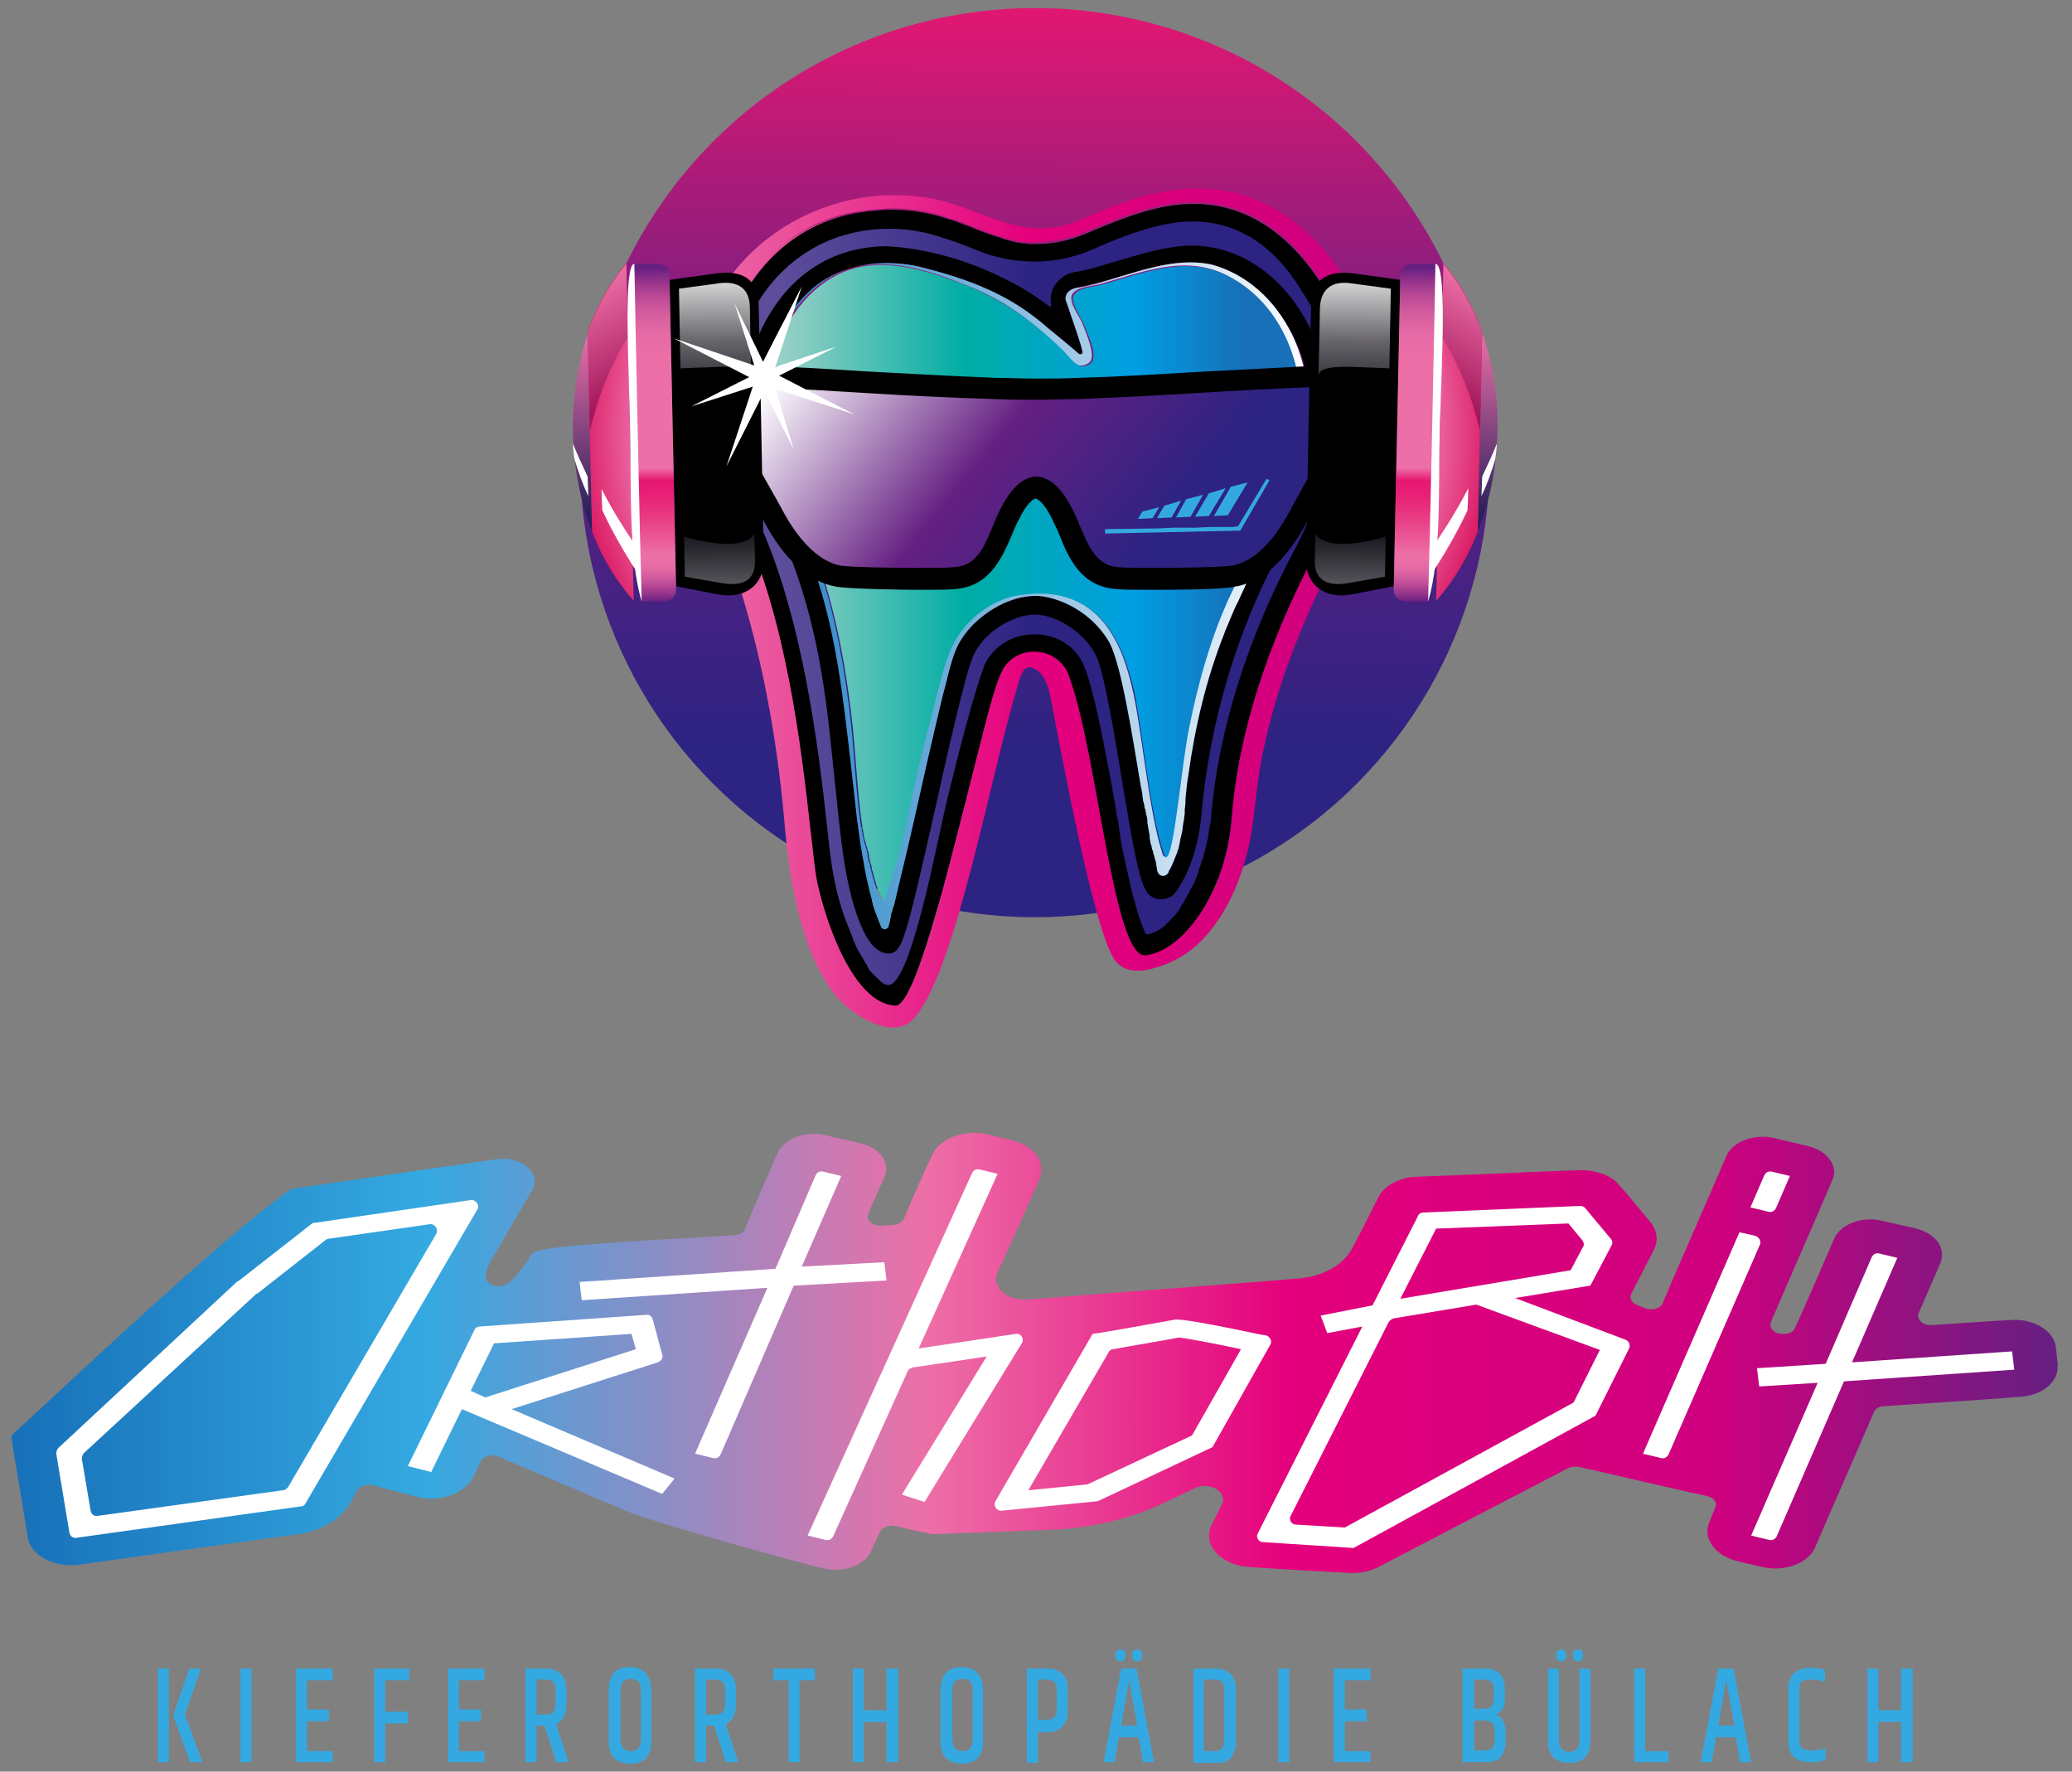 <?xml version="1.0" encoding="utf-8"?>
<!-- Generator: Adobe Illustrator 27.6.1, SVG Export Plug-In . SVG Version: 6.00 Build 0)  -->
<svg version="1.1" id="Ebene_1" xmlns="http://www.w3.org/2000/svg" xmlns:xlink="http://www.w3.org/1999/xlink" x="0px" y="0px"
	 viewBox="0 0 283.5 242.4" style="enable-background:new 0 0 283.5 242.4;" xml:space="preserve">
<rect x="0" y="0" width="283.5" height="242.4" fill="#808080" stroke="none"/>
<style type="text/css">
	.st0{fill:url(#SVGID_1_);}
	.st1{fill:url(#SVGID_00000093155750274118301800000006269647751676324768_);}
	.st2{fill:url(#SVGID_00000017480103143119368490000001428582401440831670_);}
	.st3{fill:url(#SVGID_00000051357605928509857260000011009731948330084239_);}
	.st4{fill:url(#SVGID_00000047763164804042561440000016387323247898380968_);}
	.st5{fill:url(#SVGID_00000064336221651217686050000014644202133299891109_);}
	.st6{fill:url(#SVGID_00000176723492531252157960000001565618816124521863_);}
	.st7{fill:url(#SVGID_00000143590162185672282990000017477745413533315761_);}
	.st8{fill:url(#SVGID_00000070112612112427897080000016565387307573016247_);}
	.st9{fill:url(#SVGID_00000138564135670099578460000005442627349083343037_);}
	.st10{fill:url(#SVGID_00000103977037762236379110000014040493357905340303_);}
	.st11{fill:url(#SVGID_00000178171831476410048760000005153908921115793548_);}
	.st12{fill:url(#SVGID_00000071526331084603268810000013536174758822347420_);}
	.st13{fill:url(#SVGID_00000111179112153724174420000012101255171785100701_);}
	.st14{fill:url(#SVGID_00000039122288757943435980000013755465171714483874_);}
	.st15{fill:#FFFFFF;}
	.st16{fill:url(#SVGID_00000085224699503528735380000015250579426556874135_);}
	.st17{fill:url(#SVGID_00000121968785224162025680000015040054088793476013_);}
	.st18{fill:url(#SVGID_00000054242377442381628940000017255898187792276644_);}
	.st19{fill:url(#SVGID_00000045600651146551957530000005213140161483390126_);}
	.st20{fill:url(#SVGID_00000159466001987451231090000002622959227136707486_);}
	.st21{fill:url(#SVGID_00000047757725660311946030000004682842516705059763_);}
	.st22{fill:#34A9E1;}
	.st23{fill:url(#SVGID_00000040538257259622936550000017850718611817763489_);}
</style>
<g>
	<linearGradient id="SVGID_1_" gradientUnits="userSpaceOnUse" x1="141.351" y1="116.214" x2="141.953" y2="-0.667">
		<stop  offset="0.122" style="stop-color:#2D2382"/>
		<stop  offset="0.525" style="stop-color:#652082"/>
		<stop  offset="1" style="stop-color:#E61771"/>
	</linearGradient>
	<circle class="st0" cx="141.6" cy="63.3" r="62.2"/>
</g>
<linearGradient id="SVGID_00000053535433326338117100000012477444540257183113_" gradientUnits="userSpaceOnUse" x1="94.465" y1="83.186" x2="187.025" y2="83.186">
	<stop  offset="0" style="stop-color:#ED6FA7"/>
	<stop  offset="0.5" style="stop-color:#E5007C"/>
	<stop  offset="1" style="stop-color:#CE007E"/>
</linearGradient>
<path style="fill:url(#SVGID_00000053535433326338117100000012477444540257183113_);" d="M188.3,49.1C186,37.5,177,26,164.4,25.8
	c-4.8-0.1-9.4,1.3-13.8,3.1c-2,0.8-4,1.9-6.1,2.2c-6.7,1.1-12.3-3.7-18.8-4.2c-12.1-1.5-24.7,5.4-29,16.9
	c-3.4,8.9-2.9,18.6,0.8,27.2c1.5,3.5,3,6.9,4.1,10.6c3.1,10.3,4.9,21,5.8,31.7c1,11.8,3.9,20.5,8.4,24.4c2.5,2.1,6.7,4.3,9.2,1.7
	c5.8-6.3,10.6-33.9,14.4-46.1c0.1-0.3,0.3-1.1,0.7-1.6c0.3-0.4,0.8-0.5,1.2-0.3c1.4,0.5,2.1,2.2,2.4,3.8c0.7,3.4,5.5,30.5,8.6,35.8
	c1.2,2.1,3.6,2.1,5.8,1.4c3.9-1.1,6.5-3.4,8.7-6.7c2.2-3.3,3.5-7.1,4.3-11c0.7-4.2,0.9-8.5,1.9-12.7c2-9.2,5.6-17.9,9.9-26.2
	C187.2,67.6,190,58.3,188.3,49.1z M179.8,75.9c-6.5,12.1-10.3,24.8-11.2,36.2c-0.3,3.4-1.8,9-3.7,12c-2.4,3.9-4,5.6-8.3,6.5
	c0,0,3.2,0.1,0,0c-2.8-0.1-4.8-11.8-7-23.3c-1.1-5.9-2.2-11.5-3.1-14.3c-0.1-0.3-0.2-0.5-0.2-0.8c-0.8-2.9-6.4-5.5-9.1-0.8
	c0,0.1-0.1,0.2-0.1,0.3c-0.1,0.1-0.1,0.3-0.2,0.4c-0.9,2.1-1.9,6.1-3.2,11.1c-0.3,1.3-0.7,2.7-1,4.1c-3.2,12.7-6.9,28.5-9.7,30
	c0,0-0.1,0-0.1,0.1c-0.1,0-0.2,0.1-0.3,0.1c-5.7-0.3-9.5-11.2-10.7-17c-0.3-1.4-0.6-3.8-0.9-7c-1.3-10.9-3.4-29-9.5-42
	c-0.3-0.6-0.6-1.2-0.9-1.9c0-0.1-0.1-0.2-0.1-0.2c-0.2-0.5-0.4-1-0.6-1.6c-0.1-0.2-0.2-0.5-0.3-0.7c-0.1-0.3-0.2-0.6-0.3-0.9
	c-0.1-0.5-0.3-0.9-0.4-1.4c0,0,0,0,0-0.1c-2.2-8.6-1.2-17.9,3-25c3.6-5.9,8.7-9.7,15.6-10.8c0.3,0,0.5-0.1,0.8-0.1
	c0.2,0,0.4-0.1,0.7-0.1c0.4,0,0.8-0.1,1.2-0.1c0.6,0,1.1-0.1,1.7-0.1c2.7,0,5.4,0.4,7.9,1.3c0.5,0.2,1,0.3,1.5,0.5
	c0.3,0.1,0.5,0.2,0.8,0.3c0.7,0.3,1.3,0.5,2,0.8c0.1,0,0.2,0.1,0.3,0.1c0.4,0.1,0.7,0.3,1.1,0.4c0.1,0,0.2,0.1,0.3,0.1
	c0.4,0.2,0.9,0.3,1.3,0.4c0.1,0,0.2,0,0.2,0.1c0.4,0.1,0.7,0.2,1.1,0.3c0.1,0,0.3,0.1,0.4,0.1c0.4,0.1,0.8,0.1,1.3,0.2
	c0,0,0.1,0,0.1,0c0.5,0,1,0.1,1.5,0c2.4,0,4.7-0.5,6.8-1.4c5.2-2.2,9.9-4.1,14.8-4.1c6.8,0,12.6,3.5,17.2,10.5
	C187.6,48.6,187.3,62.2,179.8,75.9z"/>
<linearGradient id="SVGID_00000116938197954490204160000011853546874613184908_" gradientUnits="userSpaceOnUse" x1="96.543" y1="120.358" x2="186.705" y2="120.358">
	<stop  offset="0" style="stop-color:#ED6FA7"/>
	<stop  offset="0.5" style="stop-color:#E5007C"/>
	<stop  offset="1" style="stop-color:#CE007E"/>
</linearGradient>
<path style="fill:url(#SVGID_00000116938197954490204160000011853546874613184908_);" d="M123,137.4c2.8-1.5,6.6-17.2,9.7-30
	c0.4-1.4,0.7-2.8,1-4.1C130.4,116.5,125.8,135.7,123,137.4z"/>
<linearGradient id="SVGID_00000152985035385203107640000010071523258341671854_" gradientUnits="userSpaceOnUse" x1="96.543" y1="103.349" x2="186.705" y2="103.349">
	<stop  offset="0" style="stop-color:#ED6FA7"/>
	<stop  offset="0.5" style="stop-color:#E5007C"/>
	<stop  offset="1" style="stop-color:#CE007E"/>
</linearGradient>
<path style="fill:url(#SVGID_00000152985035385203107640000010071523258341671854_);" d="M156.7,130.6c-4.2,0.4-6.4-27-10.2-37.5
	c0.9,2.8,2,8.4,3.1,14.3c2.1,11.5,4.2,23.2,7,23.3c3.2,0.1,0,0,0,0c4.2-0.9,5.9-2.6,8.3-6.5c1.9-3.1,3.4-8.6,3.7-12
	c1-11.5,4.8-24.2,11.2-36.2c-6.5,12.1-10.5,24.5-11.3,36C167.7,122.8,161.4,130.1,156.7,130.6z"/>
<linearGradient id="SVGID_00000065771270411856964340000009799506937409117072_" gradientUnits="userSpaceOnUse" x1="96.543" y1="47.004" x2="186.705" y2="47.004">
	<stop  offset="0" style="stop-color:#ED6FA7"/>
	<stop  offset="0.5" style="stop-color:#E5007C"/>
	<stop  offset="1" style="stop-color:#CE007E"/>
</linearGradient>
<path style="fill:url(#SVGID_00000065771270411856964340000009799506937409117072_);" d="M117.4,29.1c-6.9,1.1-12.1,4.8-15.6,10.8
	c-4.3,7.1-5.3,16.4-3,25C94.9,49.8,101.5,31.8,117.4,29.1z"/>
<path d="M180.5,38.4c-4.6-6.9-10.4-10.5-17.2-10.5c-4.9,0-9.6,1.9-14.8,4.1c-2.1,0.9-4.4,1.4-6.8,1.4c-0.1,0-0.3,0-0.4,0
	c-0.4,0-0.7,0-1.1-0.1c0,0-0.1,0-0.1,0c-0.4,0-0.8-0.1-1.3-0.2c-0.1,0-0.3-0.1-0.4-0.1c-0.4-0.1-0.7-0.2-1.1-0.3
	c-0.1,0-0.2,0-0.2-0.1c-0.4-0.1-0.9-0.3-1.3-0.4c-0.1,0-0.2-0.1-0.3-0.1c-0.4-0.1-0.7-0.3-1.1-0.4c-0.1,0-0.2-0.1-0.3-0.1
	c-0.4-0.2-0.8-0.3-1.2-0.5c-0.3-0.1-0.5-0.2-0.8-0.3c-0.3-0.1-0.5-0.2-0.8-0.3c-0.5-0.2-1-0.4-1.5-0.5c-2.6-0.9-5.2-1.3-7.9-1.3
	c-0.6,0-1.1,0-1.7,0.1c-0.4,0-0.8,0.1-1.2,0.1c-0.2,0-0.5,0-0.7,0.1c-0.3,0-0.5,0.1-0.8,0.1c-15.9,2.6-22.5,20.7-18.7,35.7
	c0,0,0,0,0,0.1c0.1,0.5,0.3,0.9,0.4,1.4c0.1,0.3,0.2,0.6,0.3,0.9c0.1,0.2,0.2,0.5,0.3,0.7c0.2,0.5,0.4,1,0.6,1.6
	c0,0.1,0.1,0.2,0.1,0.2c0.3,0.6,0.6,1.3,0.9,1.9c6.2,12.9,8.3,31.1,9.5,42c0.4,3.1,0.6,5.6,0.9,7c1.2,5.7,5,16.7,10.7,17
	c0.1,0,0.3,0,0.4-0.1c2.9-1.7,7.4-20.9,10.8-34.1c1.3-5.2,2.4-9.5,3.2-11.1l0-0.1c0.1-0.1,0.1-0.2,0.2-0.3c0-0.1,0.1-0.2,0.1-0.3
	c2.1-3.6,7.5-3.1,9,0.7c0.1,0.3,0.2,0.6,0.3,0.9c3.7,10.5,5.9,37.9,10.2,37.5c4.7-0.4,10.9-7.8,11.8-18.7c0.9-11.5,4.9-23.9,11.3-36
	C187.3,62.2,187.6,48.6,180.5,38.4z M162.6,106.1c-0.2,1.1-0.3,2.2-0.4,3.3c0,0.4-0.1,0.9-0.1,1.4c0,0.1,0,0.3,0,0.4
	c0,0.3-0.1,0.6-0.1,1c0,0.2-0.1,0.3-0.1,0.5c0,0.3-0.1,0.6-0.1,0.8c0,0.2-0.1,0.4-0.1,0.6c-0.1,0.3-0.1,0.5-0.2,0.8
	c0,0.2-0.1,0.4-0.1,0.6c-0.1,0.3-0.1,0.5-0.2,0.8c-0.1,0.2-0.1,0.4-0.2,0.6c-0.1,0.2-0.2,0.5-0.3,0.7c-0.1,0.2-0.1,0.4-0.2,0.5
	c-0.1,0.2-0.2,0.5-0.3,0.7c-0.1,0.2-0.2,0.3-0.3,0.5c0,0.1-0.1,0.2-0.1,0.2c0,0-0.1,0.1-0.1,0.1c-0.4,0.4-1.1,0.3-1.3-0.3
	c0,0,0,0,0,0c0-0.1,0-0.2-0.1-0.3c0-0.1,0-0.1,0-0.2c0-0.2-0.1-0.4-0.1-0.5c0,0,0-0.1,0-0.1c0-0.2-0.1-0.3-0.1-0.5
	c0-0.1,0-0.2-0.1-0.3c0-0.1-0.1-0.3-0.1-0.4c0-0.1,0-0.2-0.1-0.3c0-0.1-0.1-0.3-0.1-0.4c0-0.1,0-0.2-0.1-0.3c0-0.2-0.1-0.3-0.1-0.5
	c0-0.1,0-0.2-0.1-0.3c0-0.2-0.1-0.4-0.1-0.6c0-0.1,0-0.2,0-0.3c-0.1-0.6-0.2-1.1-0.3-1.7c0-0.1,0-0.2,0-0.3c0-0.2-0.1-0.4-0.1-0.7
	c0-0.1,0-0.2-0.1-0.3c0-0.2-0.1-0.4-0.1-0.6c0-0.1,0-0.2-0.1-0.3c0-0.2-0.1-0.4-0.1-0.6c0-0.1,0-0.2-0.1-0.3c0-0.3-0.1-0.5-0.1-0.8
	c0,0,0-0.1,0-0.1c-0.1-0.3-0.1-0.6-0.2-1c-1.3-7.8-2.7-16.6-4.3-19.7c-1.9-3.3-5.4-5.7-9.1-6.3c-3-0.4-6.7,1-9.5,3.8
	c-2.3,2.4-2.7,4-3.5,7c-0.2,0.8-0.4,1.7-0.7,2.7c-1.1,4.2-2.3,9.8-3.5,15.2c-1.1,4.9-2.2,9.5-3,12.8c-0.1,0.3-0.1,0.5-0.2,0.8
	c0,0.1,0,0.1-0.1,0.2c0,0.2-0.1,0.3-0.1,0.5c0,0.1,0,0.1-0.1,0.2c0,0.2-0.1,0.3-0.1,0.4c0,0,0,0.1,0,0.1c0,0.2-0.1,0.3-0.1,0.5
	c0,0,0,0.1,0,0.1c0,0.1-0.1,0.2-0.1,0.3c0,0,0,0.1,0,0.1c0,0.1-0.1,0.2-0.1,0.3c0,0,0,0.1,0,0.1c0,0,0,0,0,0c0,0,0,0,0,0
	c-0.1,0.4-0.7,0.5-1,0.2c0,0-0.2-0.3-0.2-0.5c-0.1-0.2-0.1-0.3-0.2-0.5c-0.1-0.3-0.2-0.5-0.3-0.8c-0.1-0.2-0.1-0.3-0.2-0.5
	c-0.1-0.3-0.2-0.7-0.3-1c0-0.2-0.1-0.3-0.1-0.5c-0.1-0.5-0.3-1.1-0.4-1.6c-0.1-0.4-0.2-0.8-0.3-1.2c0,0,0,0,0,0c0,0,0,0,0,0
	c-0.1-0.5-0.2-1-0.3-1.5c-0.1-0.8-0.3-1.6-0.4-2.4c-0.1-0.9-0.3-1.8-0.4-2.7c-0.1-0.4-0.1-0.8-0.2-1.3c-0.3-2.7-0.6-5.3-0.9-8
	c-1-8.8-2-17.8-4.9-26.2c-1-3-2.3-6-3.7-8.9c-0.6-1.2-1.1-2.5-1.7-3.7c-4-9.4-2.2-19.3,4.7-25.8c2.7-2.5,6.5-3.8,10.5-3.8
	c1.7,0,3.5,0.2,5.3,0.7c7.6,2,12.4,4.4,16.8,8.2c1.2,1,2.8,2.2,4.2,3.5c0.2,0.2,0.6,0,0.5-0.3c-0.2-1.2-1.3-4-2.3-7.1
	c-0.2-1.3,1.4-1.6,1.4-1.6c2.1-0.4,4.2-1,6.2-1.6c4-1.2,8.2-2.5,12.4-1.6c4.7,1.3,8.5,4.8,11,9.5c6.5,12.6-2.1,25.3-4,29.3
	c-1.2,2.5-2.4,5.1-3.4,7.3c-0.4,0.8-0.7,1.5-1,2.2c-0.4,0.8-0.7,1.6-0.9,2.2C165,93.1,163.5,99.6,162.6,106.1z"/>
<linearGradient id="SVGID_00000065765349603160887140000005899945721090261688_" gradientUnits="userSpaceOnUse" x1="106.319" y1="82.535" x2="176.482" y2="82.535">
	<stop  offset="0" style="stop-color:#5D4D9B"/>
	<stop  offset="0.498" style="stop-color:#2D2382"/>
</linearGradient>
<path style="fill:url(#SVGID_00000065765349603160887140000005899945721090261688_);" d="M163.2,30.3
	C163.2,30.3,163.2,30.3,163.2,30.3c-4.5,0-9.3,1.9-13.9,3.9c-4.8,2.1-10.5,2.1-15.5,0.1c-1.4-0.6-3-1.2-4.9-1.8l0,0
	c-2.3-0.8-4.8-1.2-7.2-1.2c-3.9,0-7.8,1-11,3c-12,7.4-13.1,24.3-7.2,36.4c6.3,13.3,8.5,31.7,9.7,42.7c0.7,6.8,1.3,9.7,3.5,15l0,0.1
	c0.1,0.3,0.3,0.6,0.4,0.9c0,0.1,0.1,0.2,0.1,0.2c0.1,0.2,0.2,0.4,0.3,0.6c0.1,0.1,0.1,0.2,0.2,0.3c0.1,0.2,0.2,0.4,0.3,0.5
	c0.1,0.1,0.1,0.2,0.2,0.4c0.1,0.2,0.2,0.3,0.3,0.5c0.1,0.1,0.2,0.2,0.2,0.4c0.1,0.2,0.2,0.3,0.3,0.5c0.1,0.1,0.2,0.2,0.3,0.3
	c0.1,0.1,0.2,0.3,0.4,0.4c0.1,0.1,0.2,0.2,0.3,0.3c0.1,0.1,0.3,0.2,0.4,0.4c0.1,0.1,0.2,0.2,0.4,0.3c0.1,0.1,0.2,0.2,0.4,0.2
	c0.3,0.1,0.6,0.1,0.9-0.1c3-2.2,6.2-19.9,7.5-25.2c1.7-7,3.6-14.3,5-18.1l0-0.1c1.2-2.7,3.8-4.4,6.9-4.4c0,0,0,0,0.1,0
	c3.1,0,5.7,1.7,6.8,4.5c1.2,3,2.5,9.6,3.8,16.6c0.1,0.8,0.3,1.6,0.4,2.3c0,0.2,0.1,0.4,0.1,0.7c0,0.2,0.1,0.5,0.1,0.7
	c0.1,0.3,0.1,0.5,0.2,0.8c0,0.3,0.1,0.5,0.1,0.8c0,0.2,0.1,0.5,0.1,0.7c0,0.2,0.1,0.5,0.1,0.7c0,0.2,0.1,0.5,0.1,0.7
	c0,0.2,0.1,0.4,0.1,0.6c0.1,0.3,0.1,0.5,0.2,0.8c0,0.2,0.1,0.4,0.1,0.6c0.1,0.3,0.1,0.5,0.2,0.8c0,0.2,0.1,0.4,0.1,0.6
	c0.1,0.2,0.1,0.5,0.2,0.7c0,0.2,0.1,0.4,0.1,0.6c0.1,0.2,0.1,0.5,0.2,0.7c0,0.2,0.1,0.4,0.1,0.6c0.1,0.2,0.1,0.4,0.2,0.7
	c0,0.2,0.1,0.4,0.1,0.5c0.1,0.2,0.1,0.4,0.2,0.6c0,0.2,0.1,0.3,0.1,0.5c0.1,0.2,0.1,0.4,0.2,0.6c0,0.2,0.1,0.3,0.1,0.5
	c0.1,0.2,0.1,0.4,0.2,0.5c0,0.2,0.1,0.3,0.1,0.4c0.1,0.2,0.1,0.3,0.2,0.5c0,0.1,0.1,0.3,0.1,0.4c0.1,0.1,0.1,0.3,0.2,0.4
	c0,0.1,0.1,0.2,0.1,0.3c0,0.1,0.1,0.2,0.1,0.3c0.1,0.3,0.4,0.4,0.7,0.3c0.2-0.1,0.3-0.1,0.5-0.2c0.2-0.1,0.3-0.1,0.5-0.2
	c0.2-0.1,0.3-0.2,0.5-0.3c0.1-0.1,0.3-0.2,0.4-0.3c0.2-0.1,0.3-0.3,0.4-0.4c0.1-0.1,0.3-0.2,0.4-0.4c0.1-0.1,0.3-0.3,0.4-0.4
	c0.1-0.1,0.3-0.3,0.4-0.4c0.1-0.2,0.3-0.3,0.4-0.5c0.1-0.2,0.2-0.3,0.3-0.5c0.1-0.2,0.2-0.4,0.3-0.5c0.1-0.2,0.2-0.3,0.3-0.5
	c0.1-0.2,0.2-0.4,0.3-0.6c0.1-0.2,0.2-0.3,0.3-0.5c0.1-0.2,0.2-0.4,0.3-0.6c0.1-0.2,0.2-0.4,0.3-0.5c0.1-0.2,0.2-0.4,0.3-0.7
	c0.1-0.2,0.2-0.4,0.2-0.5c0.1-0.2,0.2-0.5,0.2-0.7c0.1-0.2,0.1-0.4,0.2-0.5c0.1-0.2,0.1-0.5,0.2-0.7c0.1-0.2,0.1-0.4,0.2-0.5
	c0.1-0.2,0.1-0.5,0.2-0.7c0-0.2,0.1-0.4,0.1-0.5c0.1-0.2,0.1-0.5,0.2-0.7c0-0.2,0.1-0.3,0.1-0.5c0.1-0.2,0.1-0.5,0.1-0.7
	c0-0.1,0.1-0.3,0.1-0.4c0-0.3,0.1-0.5,0.1-0.8c0-0.1,0-0.2,0.1-0.3c0.1-0.4,0.1-0.7,0.1-1c1-11.8,5-24.6,11.6-36.9
	c1.2-2.3,2.3-4.8,3.4-7.7c3.7-10,2.8-19.2-2.6-27.4C174.3,33.5,169.2,30.3,163.2,30.3z M181,60.5c-0.7,3.9-1.8,7.7-5.4,14.1
	c-6.3,11.2-10.1,24.3-11.2,36.7c-0.2,2.5-1,7.2-3.5,10.7c-0.7,1.1-2.3,1.3-3.3,0.7l0,0c-1.2-0.7-1.8-3-2.9-9c-0.3-1.6-0.6-3.6-1-5.8
	c-1.1-6.8-2.5-15.2-3.6-17.9c-1.3-3.1-5.3-5.9-8.5-5.9c0,0-0.1,0-0.1,0c-2.9,0-7.1,2.5-8.4,5.8c-1.1,2.7-3.3,12.4-5.2,21
	c-3.6,15.9-4.3,18.7-5.6,19.4c-0.4,0.2-2.4,0.8-4.2-3c-2.6-5.6-3.1-13.3-3.9-20.6c-0.2-1.9-0.4-3.8-0.6-5.7
	c-1.4-13.3-3.6-21.1-7.6-30c-0.5-1-1.8-4-2-4.4c-3.5-7.6-2.9-17.1,1.6-24.1c3.6-5.7,9.2-8.8,15.7-8.8c8.6,0.4,17.2,4.3,22.1,8.1
	c0,0,0.1,0.1,0.2,0.1c0.1,0,0.1,0.1,0.2,0.1c0-0.1,0-0.1,0-0.2c0-0.1,0-0.1,0-0.2c-0.2-1.4,0.3-2.7,1.5-3.6c0.5-0.4,1.2-0.7,1.9-0.8
	c1.8-0.3,3.7-0.9,5.7-1.5c3.4-1,6.9-2.1,10.3-2.1c6.6,0.1,12.4,4.2,15.9,11C181.6,50,182,55.3,181,60.5z"/>
<linearGradient id="SVGID_00000144296212941324165930000016183628465774029472_" gradientUnits="userSpaceOnUse" x1="103.479" y1="81.541" x2="179.577" y2="81.541">
	<stop  offset="0" style="stop-color:#2081C4"/>
	<stop  offset="1" style="stop-color:#FFFFFF"/>
</linearGradient>
<path style="fill:url(#SVGID_00000144296212941324165930000016183628465774029472_);" d="M165.8,36.2c-4.2-0.9-8.4,0.4-12.4,1.6
	c-2,0.6-4.1,1.3-6.2,1.6c0,0-1.5,0.3-1.4,1.6c1.1,3.2,2.1,6,2.3,7.1c0.1,0.3-0.3,0.5-0.5,0.3c-1.5-1.3-3-2.5-4.2-3.5
	c-4.4-3.9-9.3-6.3-16.8-8.2c-1.8-0.5-3.5-0.7-5.3-0.7c-4,0-7.8,1.3-10.5,3.8c-6.9,6.5-8.7,16.4-4.7,25.8c0.5,1.2,1.1,2.5,1.7,3.7
	c1.3,2.9,2.7,5.9,3.7,8.9c2.9,8.4,3.9,17.5,4.9,26.2c0.3,2.6,0.6,5.3,0.9,8c0.1,0.4,0.1,0.8,0.2,1.3c0.1,0.9,0.2,1.8,0.4,2.7
	c0.1,0.8,0.3,1.6,0.4,2.4c0.1,0.5,0.2,1,0.3,1.5c0,0,0,0,0,0c0.1,0.4,0.2,0.8,0.3,1.2c0.1,0.6,0.3,1.1,0.4,1.6
	c0,0.2,0.1,0.3,0.1,0.5c0.1,0.4,0.2,0.7,0.3,1c0.1,0.2,0.1,0.3,0.2,0.5c0.1,0.3,0.2,0.5,0.3,0.8c0.1,0.2,0.1,0.3,0.2,0.5
	c0.1,0.2,0.2,0.3,0.2,0.5c0.3,0.4,0.8,0.3,1-0.2c0,0,0,0,0,0c0,0,0-0.1,0-0.1c0-0.1,0-0.2,0.1-0.3c0,0,0-0.1,0-0.1
	c0-0.1,0.1-0.2,0.1-0.3c0,0,0-0.1,0-0.1c0-0.2,0.1-0.3,0.1-0.5c0,0,0-0.1,0-0.1c0-0.1,0.1-0.3,0.1-0.4c0-0.1,0-0.1,0.1-0.2
	c0-0.2,0.1-0.3,0.1-0.5c0-0.1,0-0.1,0.1-0.2c0.1-0.2,0.1-0.5,0.2-0.8c0.8-3.3,1.9-7.9,3-12.8c1.2-5.4,2.5-11,3.5-15.2
	c0.3-1,0.5-1.9,0.7-2.7c0.8-3,1.2-4.6,3.5-7c2.9-2.8,6.5-4.2,9.5-3.8c3.7,0.6,7.2,3,9.1,6.3c1.6,3.1,3,11.9,4.3,19.7
	c0.1,0.3,0.1,0.6,0.2,1c0,0,0,0.1,0,0.1c0,0.3,0.1,0.5,0.1,0.8c0,0.1,0,0.2,0.1,0.3c0,0.2,0.1,0.4,0.1,0.6c0,0.1,0,0.2,0.1,0.3
	c0,0.2,0.1,0.4,0.1,0.6c0,0.1,0,0.2,0.1,0.3c0,0.2,0.1,0.4,0.1,0.7c0,0.1,0,0.2,0,0.3c0.1,0.6,0.2,1.2,0.3,1.7c0,0.1,0,0.2,0,0.3
	c0,0.2,0.1,0.4,0.1,0.6c0,0.1,0,0.2,0.1,0.3c0,0.2,0.1,0.3,0.1,0.5c0,0.1,0,0.2,0.1,0.3c0,0.1,0.1,0.3,0.1,0.4c0,0.1,0,0.2,0.1,0.3
	c0,0.1,0.1,0.3,0.1,0.4c0,0.1,0,0.2,0.1,0.3c0,0.2,0.1,0.3,0.1,0.5c0,0,0,0.1,0,0.1c0,0.2,0.1,0.4,0.1,0.5c0,0.1,0,0.1,0,0.2
	c0,0.1,0.1,0.2,0.1,0.3c0.2,0.6,0.9,0.7,1.3,0.3c0.1-0.1,0.2-0.2,0.2-0.4c0.1-0.2,0.2-0.3,0.3-0.5c0.1-0.2,0.2-0.5,0.3-0.7
	c0.1-0.2,0.2-0.4,0.2-0.5c0.1-0.2,0.2-0.5,0.3-0.7c0.1-0.2,0.1-0.4,0.2-0.6c0.1-0.2,0.1-0.5,0.2-0.8c0-0.2,0.1-0.4,0.1-0.6
	c0.1-0.3,0.1-0.5,0.2-0.8c0-0.2,0.1-0.4,0.1-0.6c0-0.3,0.1-0.6,0.1-0.8c0-0.2,0.1-0.3,0.1-0.5c0-0.3,0.1-0.6,0.1-1
	c0-0.1,0-0.3,0-0.4c0.1-0.5,0.1-0.9,0.1-1.4c0.1-1.1,0.2-2.2,0.4-3.3c0.9-6.5,2.4-13,4.9-19.3c0.2-0.6,0.6-1.4,0.9-2.2
	c0.3-0.7,0.6-1.5,1-2.2c1-2.2,2.2-4.8,3.4-7.3c0,0,0,0,0,0c2.2-4.1,3.1-6.1,4.6-9.8c2.5-5.9,2.2-13.6-0.6-19.4
	C174.4,40.9,170.5,37.5,165.8,36.2z M176.4,65c-2.2,5.4-4.8,9.1-8,15.8c-3,6.3-4.8,13.3-5.9,18.7c-1,4.9-1.9,15.7-2.9,17.5
	c0,0,0,0,0,0c0,0,0,0.1-0.1,0.1c0,0-0.1,0.1-0.1,0.1c0,0,0,0,0,0c0,0-0.1,0-0.1,0c0,0,0,0,0,0c0,0,0,0-0.1-0.1c0,0,0,0,0,0
	c0,0,0,0,0,0c-0.1-0.1-0.1-0.2-0.2-0.5c-1.8-5.4-2.9-17.8-4.1-22.5c-1.2-5.1-4-14.4-15.4-12.8c-3.9,0.5-7.8,3.6-9.5,7.2
	c-1.3,2.9-2,6.5-2.8,9.6c-0.7,2.4-2.3,8.9-3.5,14.9c-0.1,0.5-0.2,1-0.3,1.5c0,0.1,0,0.2-0.1,0.3c-0.1,0.5-0.2,0.9-0.3,1.4
	c0,0.1,0,0.1-0.1,0.2c-0.1,0.4-0.2,0.8-0.3,1.2c0,0.1,0,0.2-0.1,0.2c-0.1,0.4-0.2,0.8-0.3,1.1c0,0.1,0,0.2-0.1,0.2
	c-0.1,0.3-0.2,0.6-0.3,0.9c0,0,0,0.1,0,0.1c-0.1,0.3-0.2,0.6-0.3,0.9c0,0.1,0,0.1-0.1,0.2c-0.1,0.2-0.2,0.5-0.2,0.7c0,0,0,0,0,0.1
	c-0.1,0.2-0.1,0.3-0.2,0.5c0,0,0,0,0,0.1c0,0,0,0,0,0c-0.1,0.3-0.2,0.5-0.2,0.5c-0.1,0-0.3-0.2-0.4-0.5c0,0,0,0,0,0
	c-0.1-0.1-0.1-0.2-0.2-0.3c0,0,0,0,0,0c-0.1-0.1-0.1-0.3-0.2-0.5c0-0.1,0-0.1-0.1-0.2c0-0.1-0.1-0.3-0.1-0.4c0-0.1-0.1-0.2-0.1-0.2
	c0-0.1-0.1-0.3-0.1-0.4c0-0.1-0.1-0.2-0.1-0.3c0-0.1-0.1-0.3-0.1-0.4c0-0.1-0.1-0.2-0.1-0.3c0-0.2-0.1-0.3-0.1-0.5
	c0-0.1,0-0.2-0.1-0.3c0-0.2-0.1-0.4-0.1-0.6c0-0.1,0-0.1-0.1-0.2c-0.1-0.3-0.1-0.5-0.2-0.8c0-0.1,0-0.1,0-0.2c0-0.2-0.1-0.4-0.1-0.6
	c0-0.1,0-0.2-0.1-0.3c0-0.1-0.1-0.3-0.1-0.4c0-0.1,0-0.2-0.1-0.3c0-0.1-0.1-0.3-0.1-0.4c0-0.1,0-0.2-0.1-0.3c0-0.1,0-0.3-0.1-0.4
	c0-0.1,0-0.1,0-0.2c0-0.1,0-0.2-0.1-0.4c0-0.1,0-0.1,0-0.2c0-0.2,0-0.3-0.1-0.4c-0.8-5.3-0.9-10.8-1.6-16.1
	c-0.7-5.6-1.7-11.3-3.3-16.7c-1.7-5.6-4.5-10.7-6.5-16.2c-2-5.4-2.4-11.3-0.3-16.8c2-5.1,5.9-9.8,11.5-10.9c5-0.9,10.2,0.8,14.8,2.7
	c3.9,1.5,7.3,3.7,10.4,6.5c0.8,0.7,1.6,1.5,2.4,2.2c0.7,0.6,1.4,1.7,2.2,2.1c0.5,0.3,1.5,0,1.8-0.5c0.7-1-0.7-4-1-4.9
	c-0.4-1.1-1.5-2.4-1.6-3.5c-0.3-1.7,2.6-1.8,3.8-2.1c5.8-1.6,11.7-4.2,17.5-1.2C177.7,42.8,180,55.6,176.4,65z"/>
<linearGradient id="SVGID_00000057125569527359096530000007066159659884983743_" gradientUnits="userSpaceOnUse" x1="100.287" y1="79.821" x2="180.85" y2="79.821">
	<stop  offset="8.383030e-02" style="stop-color:#97D0C5"/>
	<stop  offset="0.394" style="stop-color:#00ADA4"/>
	<stop  offset="0.682" style="stop-color:#009EE3"/>
	<stop  offset="0.866" style="stop-color:#1770B8"/>
</linearGradient>
<path style="fill:url(#SVGID_00000057125569527359096530000007066159659884983743_);" d="M168.1,37.8c-5.8-3-11.7-0.4-17.5,1.2
	c-1.2,0.3-4,0.4-3.8,2.1c0.2,1.1,1.2,2.5,1.6,3.5c0.3,0.9,1.8,3.9,1,4.9c-0.3,0.5-1.3,0.8-1.8,0.5c-0.8-0.4-1.5-1.4-2.2-2.1
	c-0.8-0.8-1.6-1.5-2.4-2.2c-3.1-2.7-6.5-4.9-10.4-6.5c-4.6-1.8-9.9-3.6-14.8-2.7c-5.6,1.1-9.5,5.8-11.5,10.9
	c-2.1,5.5-1.7,11.4,0.3,16.8c2.1,5.5,4.9,10.6,6.5,16.2c1.6,5.5,2.6,11.1,3.3,16.7c0.7,5.4,0.8,10.8,1.6,16.1c0,0.1,0,0.3,0.1,0.4
	c0,0,0,0.1,0,0.2c0,0.1,0,0.2,0.1,0.4c0,0.1,0,0.1,0,0.2c0,0.1,0,0.2,0.1,0.4c0,0.1,0,0.2,0.1,0.3c0,0.1,0.1,0.3,0.1,0.4
	c0,0.1,0,0.2,0.1,0.3c0,0.1,0.1,0.3,0.1,0.4c0,0.1,0,0.2,0.1,0.3c0,0.2,0.1,0.4,0.1,0.6c0,0.1,0,0.1,0,0.2c0.1,0.2,0.1,0.5,0.2,0.8
	c0,0.1,0,0.1,0.1,0.2c0,0.2,0.1,0.4,0.1,0.6c0,0.1,0,0.2,0.1,0.3c0,0.2,0.1,0.3,0.1,0.5c0,0.1,0.1,0.2,0.1,0.3
	c0,0.1,0.1,0.3,0.1,0.4c0,0.1,0.1,0.2,0.1,0.3c0,0.1,0.1,0.3,0.1,0.4c0,0.1,0.1,0.2,0.1,0.2c0,0.1,0.1,0.3,0.1,0.4
	c0,0.1,0,0.1,0.1,0.2c0.1,0.2,0.1,0.3,0.2,0.5c0,0,0,0,0,0c0.1,0.1,0.1,0.2,0.2,0.3c0.1,0.3,0.3,0.4,0.4,0.5c0,0,0.1-0.2,0.2-0.5
	c0,0,0,0,0-0.1c0.1-0.1,0.1-0.3,0.2-0.5c0,0,0,0,0-0.1c0.1-0.2,0.2-0.4,0.2-0.7c0-0.1,0-0.1,0.1-0.2c0.1-0.3,0.2-0.5,0.3-0.9
	c0,0,0-0.1,0-0.1c0.1-0.3,0.2-0.6,0.3-0.9c0-0.1,0-0.1,0.1-0.2c0.1-0.4,0.2-0.7,0.3-1.1c0-0.1,0-0.2,0.1-0.2
	c0.1-0.4,0.2-0.8,0.3-1.2c0-0.1,0-0.1,0.1-0.2c0.1-0.4,0.2-0.9,0.3-1.4c0-0.1,0-0.2,0.1-0.3c0.1-0.5,0.2-1,0.3-1.5
	c1.2-6,2.8-12.5,3.5-14.9c0.8-3,1.5-6.7,2.8-9.6c1.7-3.7,5.5-6.7,9.5-7.2c11.4-1.6,14.1,7.7,15.4,12.8c1.1,4.7,2.2,17,4.1,22.5
	c0.1,0.2,0.1,0.4,0.2,0.5c0,0,0,0,0,0c0,0,0,0,0,0c0,0,0,0,0.1,0.1c0,0,0,0,0,0c0,0,0.1,0,0.1,0c0,0,0,0,0,0c0,0,0.1,0,0.1-0.1
	c0,0,0-0.1,0.1-0.1c0,0,0,0,0,0c1-1.8,1.9-12.6,2.9-17.5c1.1-5.5,2.9-12.5,5.9-18.7c3.2-6.7,5.8-10.4,8-15.8
	C180,55.6,177.7,42.8,168.1,37.8z"/>
<g>
	<g>
		
			<linearGradient id="SVGID_00000170264860196360875410000017224390018235607451_" gradientUnits="userSpaceOnUse" x1="163.8" y1="77.985" x2="115.947" y2="39.119">
			<stop  offset="0.122" style="stop-color:#2D2382"/>
			<stop  offset="0.525" style="stop-color:#652082"/>
			<stop  offset="1" style="stop-color:#FFFFFF"/>
		</linearGradient>
		<path style="fill:url(#SVGID_00000170264860196360875410000017224390018235607451_);" d="M125.7,79.2c-3.9,0-9-0.1-10.6-0.3
			c-3.4-0.5-6.5-3.4-9.1-8.5c-0.4-0.8-1-1.8-1.6-2.8c-3.8-6.8-6.4-11.8-4.8-14.5c0.4-0.7,1.3-1.6,3.1-1.6c0.1,0,0.2,0,0.3,0
			c6.1,0.3,10.9,0.6,15.5,0.8c5.5,0.3,10.8,0.7,18,0.9c1.9,0.1,3.8,0.1,5.6,0.1c1.8,0,3.7-0.1,5.6-0.1c7.2-0.3,12.5-0.6,18-0.9
			c4.6-0.3,9.3-0.6,15.5-0.8c0.1,0,0.2,0,0.3,0c1.8,0,2.7,0.8,3.1,1.6c1.6,2.7-1,7.8-4.8,14.6c-0.6,1.1-1.1,2-1.6,2.8
			c-2.7,5.1-5.7,7.9-9.1,8.5c-2.1,0.3-9.2,0.3-10.6,0.3c-2.3,0-4.2,0-5.1-0.1c-3.9-0.2-5.3-3.5-6.5-6.4c-0.3-0.7-0.6-1.5-1-2.2
			c-0.8-1.7-2.1-3.7-3.7-3.8c-1.5,0-2.8,2.1-3.6,3.8c-0.4,0.7-0.7,1.5-1,2.2c-1.2,2.9-2.6,6.2-6.5,6.4
			C129.9,79.2,128,79.2,125.7,79.2z"/>
		<path d="M181.2,52.9c5.7,0-1.9,11.6-4.6,16.8c-1.8,3.4-4.5,7.1-8.1,7.7c-1.5,0.2-6.4,0.3-10.4,0.3c-2.2,0-4.1,0-5-0.1
			c-3.8-0.2-4.5-4.1-6.3-7.8c-1.1-2.2-2.7-4.5-5-4.6c-2.3,0.1-3.9,2.4-5,4.6c-1.8,3.7-2.4,7.6-6.3,7.8c-0.9,0.1-2.8,0.1-5,0.1
			c-4,0-8.9-0.1-10.4-0.3c-3.5-0.6-6.3-4.3-8.1-7.7c-2.7-5.1-10.4-16.8-4.6-16.8c0.1,0,0.1,0,0.2,0c13.3,0.6,20.1,1.3,33.5,1.7
			c1.9,0.1,3.8,0.1,5.7,0.1c1.9,0,3.8-0.1,5.7-0.1c13.3-0.5,20.1-1.2,33.5-1.7C181.1,52.9,181.2,52.9,181.2,52.9 M181.2,50
			c-0.1,0-0.2,0-0.3,0c-6.1,0.3-10.9,0.6-15.5,0.8c-5.5,0.3-10.7,0.7-18,0.9c-1.8,0.1-3.6,0.1-5.6,0.1c-2,0-3.8-0.1-5.6-0.1
			c-7.2-0.3-12.4-0.6-18-0.9c-4.6-0.3-9.4-0.6-15.5-0.8c-0.1,0-0.2,0-0.3,0c-2.6,0-3.8,1.4-4.3,2.3c-2,3.4,0.6,8.6,4.8,16
			c0.6,1,1.1,2,1.5,2.8c2.9,5.5,6.3,8.6,10.2,9.2c2.2,0.3,9.4,0.4,10.8,0.4c2.3,0,4.3,0,5.2-0.1c4.8-0.3,6.5-4.3,7.8-7.3
			c0.3-0.7,0.6-1.5,1-2.2c1-2.1,1.9-2.8,2.3-2.9c0.4,0.1,1.3,0.8,2.3,2.9c0.3,0.7,0.7,1.4,1,2.2c1.2,3,2.9,7,7.8,7.3
			c0.9,0.1,2.8,0.1,5.1,0.1c2,0,8.8,0,10.9-0.4c3.9-0.6,7.3-3.7,10.2-9.2c0.4-0.8,1-1.8,1.5-2.8c4.2-7.5,6.8-12.6,4.8-16
			C185.1,51.4,183.9,50,181.2,50L181.2,50z"/>
	</g>
	<g>
		<g>
			<path d="M179.4,41.6c-0.1,3.1-0.5,24.1-0.7,34.9c-0.1,3.5,2.6,5.6,6.4,4.8c3.2-0.6,5.6-1.1,5.6-1.1l0.9-41.9c0,0-2.7-0.4-6.5-0.9
				C181.4,36.9,179.5,38.5,179.4,41.6z"/>
			
				<linearGradient id="SVGID_00000008117693866269229530000003046713846300799136_" gradientUnits="userSpaceOnUse" x1="795.948" y1="142.098" x2="795.948" y2="165.769" gradientTransform="matrix(-1.001 -2.333427e-03 -2.401695e-03 1 982.822 -103.295)">
				<stop  offset="0" style="stop-color:#F1F1F0"/>
				<stop  offset="6.646806e-02" style="stop-color:#D6D5D6"/>
				<stop  offset="0.415" style="stop-color:#666469"/>
				<stop  offset="0.697" style="stop-color:#27272D"/>
				<stop  offset="0.898" style="stop-color:#010308"/>
				<stop  offset="1" style="stop-color:#000000"/>
			</linearGradient>
			<path style="fill:url(#SVGID_00000008117693866269229530000003046713846300799136_);" d="M180.6,42.1c0,1.1-0.1,4.8-0.2,9.3
				c0-0.9,1.5-1.3,4.5-1.2c3,0.1,5.2,0.2,5.2,0.2l0.2-10.9c0,0-2.2-0.3-5.2-0.7C182.2,38.3,180.7,39.6,180.6,42.1z"/>
			
				<linearGradient id="SVGID_00000078754065020229510110000001684654518217656500_" gradientUnits="userSpaceOnUse" x1="796.502" y1="196.654" x2="796.502" y2="172.951" gradientTransform="matrix(-1.001 -2.333427e-03 -2.401695e-03 1 982.822 -103.295)">
				<stop  offset="0" style="stop-color:#F1F1F0"/>
				<stop  offset="6.646806e-02" style="stop-color:#D6D5D6"/>
				<stop  offset="0.415" style="stop-color:#666469"/>
				<stop  offset="0.697" style="stop-color:#27272D"/>
				<stop  offset="0.898" style="stop-color:#010308"/>
				<stop  offset="1" style="stop-color:#000000"/>
			</linearGradient>
			<path style="fill:url(#SVGID_00000078754065020229510110000001684654518217656500_);" d="M184.3,79.8c3-0.5,5.2-0.9,5.2-0.9
				l0.1-5.5c0,0-2.2,0.8-5.2,1c-3,0.2-4.5-0.9-4.4-1.7c-0.1,4.5-0.1,2.9-0.1,3.9C179.8,79.1,181.3,80.3,184.3,79.8z"/>
			
				<linearGradient id="SVGID_00000062171854888239339330000011697375290880607372_" gradientUnits="userSpaceOnUse" x1="814.062" y1="73.708" x2="806.822" y2="49.702" gradientTransform="matrix(-0.982 0.189 0.189 0.982 987.461 -155.632)">
				<stop  offset="0" style="stop-color:#261F5B"/>
				<stop  offset="1" style="stop-color:#ED6FA7"/>
			</linearGradient>
			<path style="fill:url(#SVGID_00000062171854888239339330000011697375290880607372_);" d="M204.9,59.1c0.1-4.9-0.7-9.5-2.1-13.6
				l-0.6,27.2C203.8,68.6,204.8,64,204.9,59.1z"/>
			
				<linearGradient id="SVGID_00000001637700090949663270000007349232645062314923_" gradientUnits="userSpaceOnUse" x1="787.758" y1="141.778" x2="787.758" y2="187.479" gradientTransform="matrix(-1.001 -2.333427e-03 -2.401695e-03 1 982.822 -103.295)">
				<stop  offset="0" style="stop-color:#652082"/>
				<stop  offset="6.603548e-03" style="stop-color:#6E2384"/>
				<stop  offset="3.301525e-02" style="stop-color:#8D308A"/>
				<stop  offset="6.167128e-02" style="stop-color:#A83E90"/>
				<stop  offset="9.230084e-02" style="stop-color:#BE4C96"/>
				<stop  offset="0.126" style="stop-color:#CF599C"/>
				<stop  offset="0.162" style="stop-color:#DC63A1"/>
				<stop  offset="0.204" style="stop-color:#E66AA5"/>
				<stop  offset="0.257" style="stop-color:#EB6EA7"/>
				<stop  offset="0.352" style="stop-color:#ED6FA7"/>
				<stop  offset="0.599" style="stop-color:#ED6FA7"/>
				<stop  offset="0.637" style="stop-color:#E61771"/>
				<stop  offset="0.685" style="stop-color:#E72376"/>
				<stop  offset="0.75" style="stop-color:#E83D83"/>
				<stop  offset="0.824" style="stop-color:#EB5F9A"/>
				<stop  offset="0.857" style="stop-color:#ED6FA7"/>
				<stop  offset="0.88" style="stop-color:#EA6EA6"/>
				<stop  offset="0.901" style="stop-color:#E368A4"/>
				<stop  offset="0.921" style="stop-color:#D65E9F"/>
				<stop  offset="0.94" style="stop-color:#C55199"/>
				<stop  offset="0.959" style="stop-color:#AE4292"/>
				<stop  offset="0.978" style="stop-color:#90328A"/>
				<stop  offset="0.997" style="stop-color:#6D2283"/>
				<stop  offset="1" style="stop-color:#652082"/>
			</linearGradient>
			<path style="fill:url(#SVGID_00000001637700090949663270000007349232645062314923_);" d="M191.6,37.5c0,1-0.9,42-0.9,43.1
				c0,1.1,0.7,1.7,1.9,1.7c1.1,0,2.9,0,2.9,0c0,0,0,0,0,0l1-46.2c0,0,0,0,0,0c0,0-2.3,0-3,0C192.7,36.1,191.6,36.4,191.6,37.5z"/>
			
				<radialGradient id="SVGID_00000083807002231703792690000013386316789084849066_" cx="827.646" cy="165.179" r="54.238" gradientTransform="matrix(-1.098 1.632409e-02 -2.127379e-02 1.004 1059.401 -118.037)" gradientUnits="userSpaceOnUse">
				<stop  offset="0" style="stop-color:#E61771"/>
				<stop  offset="0.544" style="stop-color:#A2165A"/>
				<stop  offset="0.709" style="stop-color:#D60150"/>
				<stop  offset="0.813" style="stop-color:#ED6FA7"/>
				<stop  offset="1" style="stop-color:#D60150"/>
			</radialGradient>
			<path style="fill:url(#SVGID_00000083807002231703792690000013386316789084849066_);" d="M202.2,72.7c-1.4,3.7-3.4,6.9-5.7,9.5
				l1-46.2c2.2,2.6,4,5.8,5.3,9.4L202.2,72.7z"/>
			
				<linearGradient id="SVGID_00000003062986660511500490000016681830164149674942_" gradientUnits="userSpaceOnUse" x1="777.07" y1="145.509" x2="784.948" y2="158.732" gradientTransform="matrix(-1.001 -2.333427e-03 -2.401695e-03 1 982.822 -103.295)">
				<stop  offset="0" style="stop-color:#ED6FA7"/>
				<stop  offset="1" style="stop-color:#A2165A"/>
			</linearGradient>
			<path style="fill:url(#SVGID_00000003062986660511500490000016681830164149674942_);" d="M202.5,59c-1.1-4.7-2.9-9.3-5.2-12.8
				l0.2-10.1c2.2,2.6,4,5.8,5.3,9.4L202.5,59z"/>
			<path class="st15" d="M202.8,65.2c0.8-1.7,1.5-3.2,2-4.5c0,0.7-0.1,1.4-0.2,2.1c-0.5,1.7-1.1,3.4-1.9,5.1L202.8,65.2z"/>
			<path class="st15" d="M200.8,69.8c-1.3,2.8-2.9,5.6-4.7,8.4l0.1-3.6c2.3-3.4,3.5-5.5,4.7-7.8L200.8,69.8z"/>
			<path class="st15" d="M196.4,36.1c-0.1,6.6-0.8,40.1-1,46.2c1.8-6,1.4-14.8,1.6-24C197.3,49.1,198,36.1,196.4,36.1z"/>
		</g>
	</g>
	<g>
		<g>
			<path d="M103.8,41.6c0.1,3.1,0.5,24.1,0.7,34.9c0.1,3.5-2.6,5.6-6.4,4.8c-3.2-0.6-5.6-1.1-5.6-1.1l-0.9-41.9c0,0,2.7-0.4,6.5-0.9
				C101.9,36.9,103.7,38.5,103.8,41.6z"/>
			
				<linearGradient id="SVGID_00000024683445178158161850000002814827981713320334_" gradientUnits="userSpaceOnUse" x1="1309.615" y1="143.297" x2="1309.615" y2="166.968" gradientTransform="matrix(1.001 -2.333427e-03 2.401695e-03 1 -1213.963 -103.295)">
				<stop  offset="0" style="stop-color:#F1F1F0"/>
				<stop  offset="6.646806e-02" style="stop-color:#D6D5D6"/>
				<stop  offset="0.415" style="stop-color:#666469"/>
				<stop  offset="0.697" style="stop-color:#27272D"/>
				<stop  offset="0.898" style="stop-color:#010308"/>
				<stop  offset="1" style="stop-color:#000000"/>
			</linearGradient>
			<path style="fill:url(#SVGID_00000024683445178158161850000002814827981713320334_);" d="M102.6,42.1c0,1.1,0.1,4.8,0.2,9.3
				c0-0.9-1.5-1.3-4.5-1.2c-3,0.1-5.2,0.2-5.2,0.2l-0.2-10.9c0,0,2.2-0.3,5.2-0.7C101.1,38.3,102.6,39.6,102.6,42.1z"/>
			
				<linearGradient id="SVGID_00000014613185835129772110000013335886202850927511_" gradientUnits="userSpaceOnUse" x1="1310.168" y1="197.852" x2="1310.168" y2="174.149" gradientTransform="matrix(1.001 -2.333427e-03 2.401695e-03 1 -1213.963 -103.295)">
				<stop  offset="0" style="stop-color:#F1F1F0"/>
				<stop  offset="6.646806e-02" style="stop-color:#D6D5D6"/>
				<stop  offset="0.415" style="stop-color:#666469"/>
				<stop  offset="0.697" style="stop-color:#27272D"/>
				<stop  offset="0.898" style="stop-color:#010308"/>
				<stop  offset="1" style="stop-color:#000000"/>
			</linearGradient>
			<path style="fill:url(#SVGID_00000014613185835129772110000013335886202850927511_);" d="M98.9,79.8c-3-0.5-5.2-0.9-5.2-0.9
				l-0.1-5.5c0,0,2.2,0.8,5.2,1c3,0.2,4.5-0.9,4.4-1.7c0.1,4.5,0.1,2.9,0.1,3.9C103.4,79.1,102,80.3,98.9,79.8z"/>
			
				<linearGradient id="SVGID_00000009551836612568703690000010751354186898628772_" gradientUnits="userSpaceOnUse" x1="1319.174" y1="-23.535" x2="1311.934" y2="-47.54" gradientTransform="matrix(0.982 0.189 -0.189 0.982 -1218.602 -155.632)">
				<stop  offset="0" style="stop-color:#261F5B"/>
				<stop  offset="1" style="stop-color:#ED6FA7"/>
			</linearGradient>
			<path style="fill:url(#SVGID_00000009551836612568703690000010751354186898628772_);" d="M78.4,59.1c-0.1-4.9,0.7-9.5,2.1-13.6
				L81,72.7C79.4,68.6,78.5,64,78.4,59.1z"/>
			
				<linearGradient id="SVGID_00000094607278297082359080000013776527214423117210_" gradientUnits="userSpaceOnUse" x1="1301.425" y1="142.977" x2="1301.425" y2="188.677" gradientTransform="matrix(1.001 -2.333427e-03 2.401695e-03 1 -1213.963 -103.295)">
				<stop  offset="0" style="stop-color:#652082"/>
				<stop  offset="6.603548e-03" style="stop-color:#6E2384"/>
				<stop  offset="3.301525e-02" style="stop-color:#8D308A"/>
				<stop  offset="6.167128e-02" style="stop-color:#A83E90"/>
				<stop  offset="9.230084e-02" style="stop-color:#BE4C96"/>
				<stop  offset="0.126" style="stop-color:#CF599C"/>
				<stop  offset="0.162" style="stop-color:#DC63A1"/>
				<stop  offset="0.204" style="stop-color:#E66AA5"/>
				<stop  offset="0.257" style="stop-color:#EB6EA7"/>
				<stop  offset="0.352" style="stop-color:#ED6FA7"/>
				<stop  offset="0.599" style="stop-color:#ED6FA7"/>
				<stop  offset="0.637" style="stop-color:#E61771"/>
				<stop  offset="0.685" style="stop-color:#E72376"/>
				<stop  offset="0.75" style="stop-color:#E83D83"/>
				<stop  offset="0.824" style="stop-color:#EB5F9A"/>
				<stop  offset="0.857" style="stop-color:#ED6FA7"/>
				<stop  offset="0.88" style="stop-color:#EA6EA6"/>
				<stop  offset="0.901" style="stop-color:#E368A4"/>
				<stop  offset="0.921" style="stop-color:#D65E9F"/>
				<stop  offset="0.94" style="stop-color:#C55199"/>
				<stop  offset="0.959" style="stop-color:#AE4292"/>
				<stop  offset="0.978" style="stop-color:#90328A"/>
				<stop  offset="0.997" style="stop-color:#6D2283"/>
				<stop  offset="1" style="stop-color:#652082"/>
			</linearGradient>
			<path style="fill:url(#SVGID_00000094607278297082359080000013776527214423117210_);" d="M91.6,37.5c0,1,0.9,42,0.9,43.1
				c0,1.1-0.7,1.7-1.9,1.7c-1.1,0-2.9,0-2.9,0c0,0,0,0,0,0l-1-46.2c0,0,0,0,0,0c0,0,2.3,0,3,0C90.5,36.1,91.6,36.4,91.6,37.5z"/>
			
				<radialGradient id="SVGID_00000025411851709600726460000001961495890909608064_" cx="1296.138" cy="157.559" r="54.238" gradientTransform="matrix(1.098 1.632409e-02 2.127379e-02 1.004 -1290.541 -118.037)" gradientUnits="userSpaceOnUse">
				<stop  offset="0" style="stop-color:#E61771"/>
				<stop  offset="0.544" style="stop-color:#A2165A"/>
				<stop  offset="0.709" style="stop-color:#D60150"/>
				<stop  offset="0.813" style="stop-color:#ED6FA7"/>
				<stop  offset="1" style="stop-color:#D60150"/>
			</radialGradient>
			<path style="fill:url(#SVGID_00000025411851709600726460000001961495890909608064_);" d="M81,72.7c1.4,3.7,3.4,6.9,5.7,9.5
				l-1-46.2c-2.2,2.6-4,5.8-5.3,9.4L81,72.7z"/>
			
				<linearGradient id="SVGID_00000090258828354288785570000006836204398178508688_" gradientUnits="userSpaceOnUse" x1="1290.737" y1="146.708" x2="1298.614" y2="159.931" gradientTransform="matrix(1.001 -2.333427e-03 2.401695e-03 1 -1213.963 -103.295)">
				<stop  offset="0" style="stop-color:#ED6FA7"/>
				<stop  offset="1" style="stop-color:#A2165A"/>
			</linearGradient>
			<path style="fill:url(#SVGID_00000090258828354288785570000006836204398178508688_);" d="M80.7,59c1.1-4.7,2.9-9.3,5.2-12.8
				l-0.2-10.1c-2.2,2.6-4,5.8-5.3,9.4L80.7,59z"/>
			<path class="st15" d="M80.4,65.2c-0.8-1.7-1.5-3.2-2-4.5c0,0.7,0.1,1.4,0.2,2.1c0.5,1.7,1.1,3.4,1.9,5.1L80.4,65.2z"/>
			<path class="st15" d="M82.4,69.8c1.3,2.8,2.9,5.6,4.7,8.4L87,74.7c-2.3-3.4-3.5-5.5-4.7-7.8L82.4,69.8z"/>
			<path class="st15" d="M86.8,36.1c0.1,6.6,0.8,40.1,1,46.2c-1.8-6-1.4-14.8-1.6-24C86,49.1,85.3,36.1,86.8,36.1z"/>
		</g>
	</g>
	<g>
		<polygon class="st22" points="168,70.5 170.7,66 168.4,66.6 166.1,70.6 		"/>
		<polygon class="st22" points="162.9,70.7 164.6,67.7 162.3,68.3 160.9,70.8 		"/>
		<polygon class="st22" points="160.3,70.8 161.6,68.5 159.3,69.2 158.3,70.9 		"/>
		<polygon class="st22" points="156.3,70 155.7,71 157.7,70.9 158.6,69.4 		"/>
		<polygon class="st22" points="165.4,70.6 167.7,66.8 165.4,67.5 163.5,70.7 		"/>
		<polyline class="st22" points="151.2,72.4 151.2,73 169.7,72.6 173.7,65.7 173.3,65.5 169.4,72 168.7,72.1 168.1,72.1 166.1,72.1 
			165.6,72.1 163.6,72.2 163.1,72.2 161,72.2 160.6,72.2 158.4,72.3 158.2,72.3 		"/>
	</g>
	<g>
		<polygon class="st15" points="106.1,53.2 116.9,56.7 106.6,51.4 114.5,47.4 106.1,50.2 109.7,39.2 104.4,49.5 100.5,41.5 
			103.2,50 92.2,46.3 102.5,51.6 94.6,55.6 103,52.9 99.4,63.8 104.6,53.5 108.6,61.5 		"/>
	</g>
</g>
<g>
	<g>
		<g>
			
				<linearGradient id="SVGID_00000075162452528207261440000002071915243523086720_" gradientUnits="userSpaceOnUse" x1="1.633" y1="185.695" x2="281.615" y2="185.695">
				<stop  offset="0" style="stop-color:#1770B8"/>
				<stop  offset="0.201" style="stop-color:#34A9E1"/>
				<stop  offset="0.447" style="stop-color:#ED6FA7"/>
				<stop  offset="0.623" style="stop-color:#E5007C"/>
				<stop  offset="0.832" style="stop-color:#CE007E"/>
				<stop  offset="1" style="stop-color:#652082"/>
			</linearGradient>
			<path style="fill:url(#SVGID_00000075162452528207261440000002071915243523086720_);" d="M281.6,187c-0.1-0.6-0.2-1.6-0.3-2.7
				c-0.3-2.2-3-3.9-6.1-3.7c-3.6,0.2-7.8,0.5-10.9,0.7c-1.2,0.1-2.1-0.8-1.8-1.6c0.9-2,2-4.6,3-6.9c0.8-2-0.6-4-3.3-4.7
				c-1.6-0.4-3.2-0.7-4.8-1.1c-2.7-0.6-5.5,0.5-6.4,2.4c-1.7,3.9-4.2,9.7-5.4,12.3c-0.2,0.5-0.8,0.8-1.4,0.8l-0.1,0
				c-1.2,0.1-2.1-0.7-1.8-1.6c1.7-4,6-13.8,8.4-19.4c0.9-2-0.7-4.1-3.4-4.7c-1.5-0.4-3.1-0.7-4.6-1.1c-2.7-0.6-5.7,0.5-6.5,2.5
				c-2.4,5.6-7,16-8.7,20.1c-0.3,0.7-1.4,1.1-2.4,0.7l-1-0.4c-0.9-0.3-1.2-1-0.9-1.6c0.9-1.7,2.1-4.1,3.1-6c0.6-1.2,0.5-2.6-0.5-3.8
				c-1.3-1.6-2.8-3.4-4.2-5c-1.1-1.4-3.2-2.1-5.4-2.1c-6,0.2-16.2,0.7-22.4,0.9c-2.3,0.1-4.4,1.2-5.2,2.8c-1,2-2.4,4.8-3.6,7
				c-1.1,2.2-3.9,3.8-7.1,4.1c-9.2,0.8-27.6,2.1-37.3,2.9c-2.8,0.2-5-1.7-4.1-3.7c1.7-3.8,4.1-9,5.7-12.7c1-2.3-0.7-4.7-3.8-5.4
				l-3.3-0.8c-3.1-0.7-6.4,0.5-7.5,2.7c-1.4,3-3,6.6-3.9,8.8c-0.2,0.5-0.8,0.8-1.4,0.9c-0.5,0-1.1,0.1-1.7,0.1
				c-1.2,0.1-2.2-0.8-1.8-1.6c0.6-1.5,1.4-3.3,2.2-5c0.9-2-0.6-4.1-3.4-4.7c-1.6-0.4-3.2-0.7-4.7-1.1c-2.7-0.6-5.6,0.5-6.5,2.4
				c-1.5,3.4-3.5,8.1-4.5,10.5c-0.2,0.5-0.8,0.8-1.4,0.8c-4.7,0.3-16.9,0.9-23.6,1.6c-3.9,0.4-4.2,1-4.2,1c-0.2,0.6-1.2,1.9-2,2.8
				c-0.8,1-1.6,1.9-3.1,1.5c-1.3-0.4-1.6-1.4-0.3-3.6c1.7-2.9,3.7-6.4,5.5-9.4c1.4-2.3-1.4-4.8-4.9-4.3c-9.1,1.3-21.2,3.1-27.6,4
				c-0.3,0-0.6,0.1-0.8,0.3c-9.5,6.8-29,25.3-37.6,33.2c-0.3,0.3-0.4,0.6-0.3,0.9c0.5,3.2,1.5,8.9,2.2,13.4c0.4,2.4,3.6,4.1,6.9,3.7
				c8.5-1.2,22.1-3.1,30.1-4.2c3.1-0.4,5.7-2,7-4.1c0.4-0.7,0.8-1.4,1.1-1.9c0.3-0.6,1.3-0.9,2.1-0.7c1.8,0.5,3.9,1,6,1.6
				c3.1,0.8,6.5-0.4,7.7-2.6c0.4-0.8,0.8-1.6,1.1-2.3c0.4-0.7,1.5-1,2.4-0.6c3.8,1.6,11.5,4.9,17.4,7.4c4,1.7,25.5,7.6,27.1,7.9
				c2.7,0.6,5.6-0.4,6.5-2.4c0.4-0.9,0.8-1.8,1.2-2.6c0.3-0.6,1.2-1,2.1-0.8c1.7,0.4,4.2,0.9,5,1.1c0.2,0,0.4,0,0.5,0l15.9-0.6
				c5.4-0.2,10.7-1.5,15.2-3.6c1.4-0.7,3-1.4,4.4-2.1c2-0.9,4.5,0.5,3.7,2.2l-1.4,2.8c-1.4,2.7,1.2,5.5,5,5.8
				c4.6,0.3,9.8,0.6,13.7,0.8c1.5,0.1,2.9-0.2,4.1-0.8l0,0l25.9-13.5c0.4-0.2,1-0.3,1.5-0.2c4.1,0.9,13.8,3.2,17.6,4
				c0.9,0.2,1.4,0.9,1.1,1.5l-0.8,2c-1,2.2,0.7,4.6,3.8,5.4l3.4,0.8c3.1,0.7,6.4-0.5,7.3-2.8c2.4-5.6,6.6-15.1,8-18.4
				c0.2-0.5,0.8-0.8,1.4-0.8c4-0.3,12.7-0.8,18.7-1.3c3.1-0.2,5.3-2.2,5-4.4L281.6,187z"/>
		</g>
	</g>
</g>
<g>
	<path class="st15" d="M121.3,175.2l-0.3-2.5l-11.3,0.6l5.4-12.4l-2.5-0.6c-0.4-0.1-0.8,0.1-1,0.5l-5.5,12.8l-26.8,1.8l0.3,2.5
		l25.4-1.7l-9.9,22.7l2.5,0.6c0.4,0.1,0.8-0.1,1-0.5l10-23.1L121.3,175.2z"/>
	<path class="st15" d="M275.6,187.4l-0.3-2.5l-21.9,1.5l6.2-14.3l-2.5-0.6c-0.4-0.1-0.8,0.1-1,0.5l-6.3,14.6l-9.4,0.6l0.3,2.5l8-0.5
		l-9.1,20.9l2.5,0.6c0.4,0.1,0.8-0.1,1-0.5l9.2-21.2L275.6,187.4z"/>
	<path class="st15" d="M125.7,184.5l10.8-23.9L134,160c-0.4-0.1-0.8,0.1-1,0.5l-22.5,49.6l2.5,0.6c0.4,0.1,0.8-0.1,1-0.5l10.2-22.6
		c0.1-0.3,0.4-0.4,0.7-0.5l10.1-1.5l-11.6,18.9l3.1,1l13.3-21.7c0.4-0.6-0.1-1.4-0.8-1.3L125.7,184.5z"/>
	<path class="st15" d="M244.9,160.9l-2.5-0.6c-0.4-0.1-0.8,0.1-1,0.5l-1.9,4.4l2.5,0.6c0.4,0.1,0.8-0.1,1-0.5L244.9,160.9z"/>
	<path class="st15" d="M90.6,185.3l-1.3-4.8c-0.1-0.4-0.5-0.7-0.9-0.6l-22.8,1.6c-0.3,0-0.6,0.2-0.7,0.5l-9.1,18.6l3.2,0.8l4.2-8.6
		l27.4,11.6l1.7-2.1l-22.3-9.5l20-6.4C90.5,186.2,90.8,185.7,90.6,185.3z M67.6,183.8l18.8-1.3l0.6,2.1l-20.6,6.6l-2-0.9L67.6,183.8
		z"/>
	<path class="st15" d="M42.7,167.4l-10.1,7.9c0,0,0,0-0.1,0L8,198.1c-0.2,0.2-0.3,0.5-0.3,0.8l1.8,10.8c0.1,0.5,0.5,0.8,1,0.7
		l30.7-4.3c0.3,0,0.5-0.2,0.6-0.4l23.5-40.2c0.4-0.6-0.2-1.4-0.9-1.3l-21.3,3.1C43,167.3,42.9,167.3,42.7,167.4z M38.7,203.9
		l-25.3,3.5c-0.5,0.1-0.9-0.2-1-0.7l-1.2-7.1c0-0.3,0.1-0.6,0.3-0.8L35.1,177c0,0,0,0,0.1,0l9.3-7.3c0.1-0.1,0.3-0.2,0.4-0.2l13.9-2
		c0.7-0.1,1.2,0.7,0.9,1.3l-20.3,34.7C39.2,203.7,39,203.9,38.7,203.9z"/>
	<path class="st15" d="M172.5,182.6c-10.9-2.3-11.5-2.1-12-2c-0.6,0.1-6.6,1.2-10.2,1.8l-0.8,0.1l-13.3,22.9
		c-0.3,0.6,0.1,1.3,0.8,1.3l13.2-1.3l15.7-7.4l7.9-14c0.3-0.5,0-1.1-0.6-1.3L172.5,182.6z M163.1,196.4L149,203
		c-0.1,0-0.2,0.1-0.3,0.1l-8,0.8l11-18.9c0.1-0.2,0.3-0.4,0.6-0.4c2.7-0.5,7.6-1.3,9-1.6c1,0.1,4.8,0.8,8.5,1.6L163.1,196.4z"/>
	<path class="st15" d="M238,168.6l-13.2,30.3l2.5,0.6c0.4,0.1,0.8-0.1,1-0.5l12.5-28.7c0.2-0.5-0.1-1-0.6-1.2L238,168.6z"/>
	<path class="st15" d="M207.3,177.6l10.3-1.7l2.9-5.5c0.2-0.3,0.1-0.7-0.1-0.9l-3.5-4.2c-0.2-0.2-0.4-0.3-0.7-0.3l-21.5,0.9
		c-0.3,0-0.6,0.2-0.7,0.5l-6.2,12.2l-7.1,1.4l0.9,2.4l4.8-0.9l-14.3,28.3c-0.3,0.5,0.1,1.2,0.7,1.2l12.4,0.8l33.1-18.1l4.6-9.2
		c0.2-0.5,0-1-0.5-1.2L207.3,177.6z M196.5,168.1l18.1-0.7l1.9,2.3c0.2,0.3,0.3,0.6,0.1,0.9l-1.7,3.2l-23.3,3.9L196.5,168.1z
		 M215.3,191.9L184,209l-6.7-0.4c-0.6,0-1-0.7-0.7-1.2l13.4-26.5c0.1-0.2,0.4-0.4,0.6-0.5l11.4-1.9l16.9,6.2L215.3,191.9z"/>
</g>
<g>
	<path class="st22" d="M21.6,228.3h1.5v12.8h-1.5V228.3z M25.9,228.3h1.6l-2.2,6.3l2.4,6.5H26l-2.3-6.4L25.9,228.3z"/>
	<path class="st22" d="M32.9,228.3h1.5v12.8h-1.5V228.3z"/>
	<path class="st22" d="M40.5,228.3h5v1.6h-3.5v4h3v1.6h-3v4.1h3.5v1.5h-5V228.3z"/>
	<path class="st22" d="M51.1,228.3H56v1.6h-3.3v4.3h3.1v1.6h-3.1v5.3h-1.5V228.3z"/>
	<path class="st22" d="M61.3,228.3h5v1.6h-3.5v4h3v1.6h-3v4.1h3.5v1.5h-5V228.3z"/>
	<path class="st22" d="M73.4,236.1v5h-1.5v-12.8h2.9c0.9,0,1.5,0.3,2,0.8c0.5,0.5,0.7,1.2,0.7,2.1v2c0,1.4-0.5,2.3-1.4,2.7l1.7,5.2
		h-1.7l-1.6-5H73.4z M73.4,229.8v4.8h1.3c0.5,0,0.8-0.1,1-0.4c0.2-0.2,0.3-0.6,0.3-1.1v-1.9c0-0.9-0.4-1.4-1.3-1.4H73.4z"/>
	<path class="st22" d="M83.3,231.2c0-0.9,0.2-1.7,0.7-2.3c0.5-0.6,1.2-0.8,2.2-0.8c1,0,1.7,0.3,2.2,0.9c0.5,0.6,0.7,1.3,0.7,2.3v7
		c0,0.9-0.2,1.7-0.7,2.2c-0.5,0.6-1.2,0.8-2.2,0.8s-1.7-0.3-2.2-0.8c-0.5-0.6-0.7-1.3-0.7-2.2V231.2z M87.7,231.2
		c0-1-0.5-1.5-1.4-1.5s-1.4,0.5-1.4,1.5v6.8c0,1,0.5,1.6,1.4,1.6s1.4-0.5,1.4-1.6V231.2z"/>
	<path class="st22" d="M96.6,236.1v5h-1.5v-12.8H98c0.9,0,1.5,0.3,2,0.8c0.5,0.5,0.7,1.2,0.7,2.1v2c0,1.4-0.5,2.3-1.4,2.7l1.7,5.2
		h-1.7l-1.6-5H96.6z M96.6,229.8v4.8h1.3c0.5,0,0.8-0.1,1-0.4c0.2-0.2,0.3-0.6,0.3-1.1v-1.9c0-0.9-0.4-1.4-1.3-1.4H96.6z"/>
	<path class="st22" d="M111.5,228.3v1.6h-2.1v11.2h-1.5v-11.2h-2.1v-1.6H111.5z"/>
	<path class="st22" d="M121.3,228.3h1.6v12.8h-1.6v-5.5h-3.1v5.5h-1.5v-12.8h1.5v5.7h3.1V228.3z"/>
	<path class="st22" d="M128.7,231.2c0-0.9,0.2-1.7,0.7-2.3c0.5-0.6,1.2-0.8,2.2-0.8c1,0,1.7,0.3,2.2,0.9c0.5,0.6,0.7,1.3,0.7,2.3v7
		c0,0.9-0.2,1.7-0.7,2.2c-0.5,0.6-1.2,0.8-2.2,0.8c-1,0-1.7-0.3-2.2-0.8c-0.5-0.6-0.7-1.3-0.7-2.2V231.2z M133.1,231.2
		c0-1-0.5-1.5-1.4-1.5s-1.4,0.5-1.4,1.5v6.8c0,1,0.5,1.6,1.4,1.6s1.4-0.5,1.4-1.6V231.2z"/>
	<path class="st22" d="M140.5,228.3h2.9c0.9,0,1.5,0.3,2,0.8c0.5,0.5,0.7,1.2,0.7,2.1v2.9c0,0.9-0.2,1.6-0.7,2.1
		c-0.5,0.5-1.1,0.8-2,0.8H142v4.2h-1.5V228.3z M144.6,231.3c0-1-0.4-1.5-1.3-1.5H142v5.5h1.3c0.9,0,1.3-0.5,1.3-1.5V231.3z"/>
	<path class="st22" d="M156.4,241.1l-0.6-3.4h-2.7l-0.6,3.4H151l2.4-12.8h2.1l2.4,12.8H156.4z M154,226.5c0,0.5-0.2,0.8-0.7,0.8
		s-0.7-0.3-0.7-0.8c0-0.5,0.2-0.8,0.7-0.8S154,225.9,154,226.5z M153.4,236.1h2.2l-1.1-6.2L153.4,236.1z M156.3,226.5
		c0,0.5-0.2,0.8-0.7,0.8c-0.5,0-0.7-0.3-0.7-0.8c0-0.5,0.2-0.8,0.7-0.8C156.1,225.7,156.3,225.9,156.3,226.5z"/>
	<path class="st22" d="M163.2,228.3h3.2c0.9,0,1.5,0.3,2,0.8c0.5,0.5,0.7,1.2,0.7,2.1v7c0,0.9-0.2,1.6-0.6,2.2s-1.1,0.8-2,0.8h-3.2
		V228.3z M167.5,231.2c0-1-0.4-1.4-1.3-1.4h-1.5v9.8h1.5c0.9,0,1.3-0.5,1.3-1.5V231.2z"/>
	<path class="st22" d="M174.9,228.3h1.5v12.8h-1.5V228.3z"/>
	<path class="st22" d="M182.5,228.3h5v1.6H184v4h3v1.6h-3v4.1h3.5v1.5h-5V228.3z"/>
	<path class="st22" d="M205.9,231.2v1.1c0,1.2-0.4,2-1.2,2.3c0.8,0.3,1.3,1.1,1.3,2.4v1.2c0,0.9-0.2,1.7-0.7,2.2
		c-0.4,0.5-1.1,0.7-2,0.7h-3.2v-12.8h3.1c0.9,0,1.5,0.2,2,0.7S205.9,230.2,205.9,231.2z M203.1,229.8h-1.4v4h1.4
		c0.9,0,1.3-0.5,1.3-1.5v-1.1C204.4,230.3,204,229.8,203.1,229.8z M204.5,238.1v-1.2c0-1-0.4-1.5-1.3-1.5h-1.5v4.1h1.5
		C204.1,239.5,204.5,239,204.5,238.1z"/>
	<path class="st22" d="M216.1,228.3h1.5v9.9c0,0.9-0.2,1.7-0.7,2.2c-0.5,0.6-1.2,0.8-2.2,0.8s-1.7-0.3-2.2-0.8
		c-0.5-0.6-0.7-1.3-0.7-2.2v-9.9h1.5v9.8c0,1,0.5,1.6,1.4,1.6s1.4-0.5,1.4-1.6V228.3z M214.3,226.5c0,0.5-0.2,0.8-0.7,0.8
		c-0.5,0-0.7-0.3-0.7-0.8c0-0.5,0.2-0.8,0.7-0.8C214,225.7,214.3,225.9,214.3,226.5z M216.6,226.5c0,0.5-0.2,0.8-0.7,0.8
		s-0.7-0.3-0.7-0.8c0-0.5,0.2-0.8,0.7-0.8S216.6,225.9,216.6,226.5z"/>
	<path class="st22" d="M223.6,228.3h1.5v11.3h3.2v1.5h-4.7V228.3z"/>
	<path class="st22" d="M238.1,241.1l-0.6-3.4h-2.7l-0.6,3.4h-1.5l2.4-12.8h2.1l2.4,12.8H238.1z M235.1,236.1h2.2l-1.1-6.2
		L235.1,236.1z"/>
	<path class="st22" d="M244.7,231c0-0.9,0.3-1.6,0.8-2.1c0.5-0.5,1.3-0.7,2.3-0.7c0.7,0,1.3,0.1,1.9,0.3v1.6
		c-0.6-0.2-1.3-0.3-1.9-0.3s-1,0.1-1.3,0.3c-0.2,0.2-0.3,0.6-0.3,1v7.1c0,0.4,0.1,0.8,0.4,1s0.7,0.3,1.3,0.3c0.6,0,1.3-0.1,1.9-0.3
		v1.6c-0.6,0.2-1.2,0.3-2,0.3c-2.1,0-3.1-0.9-3.1-2.8V231z"/>
	<path class="st22" d="M260.1,228.3h1.6v12.8h-1.6v-5.5H257v5.5h-1.5v-12.8h1.5v5.7h3.1V228.3z"/>
</g>
</svg>
